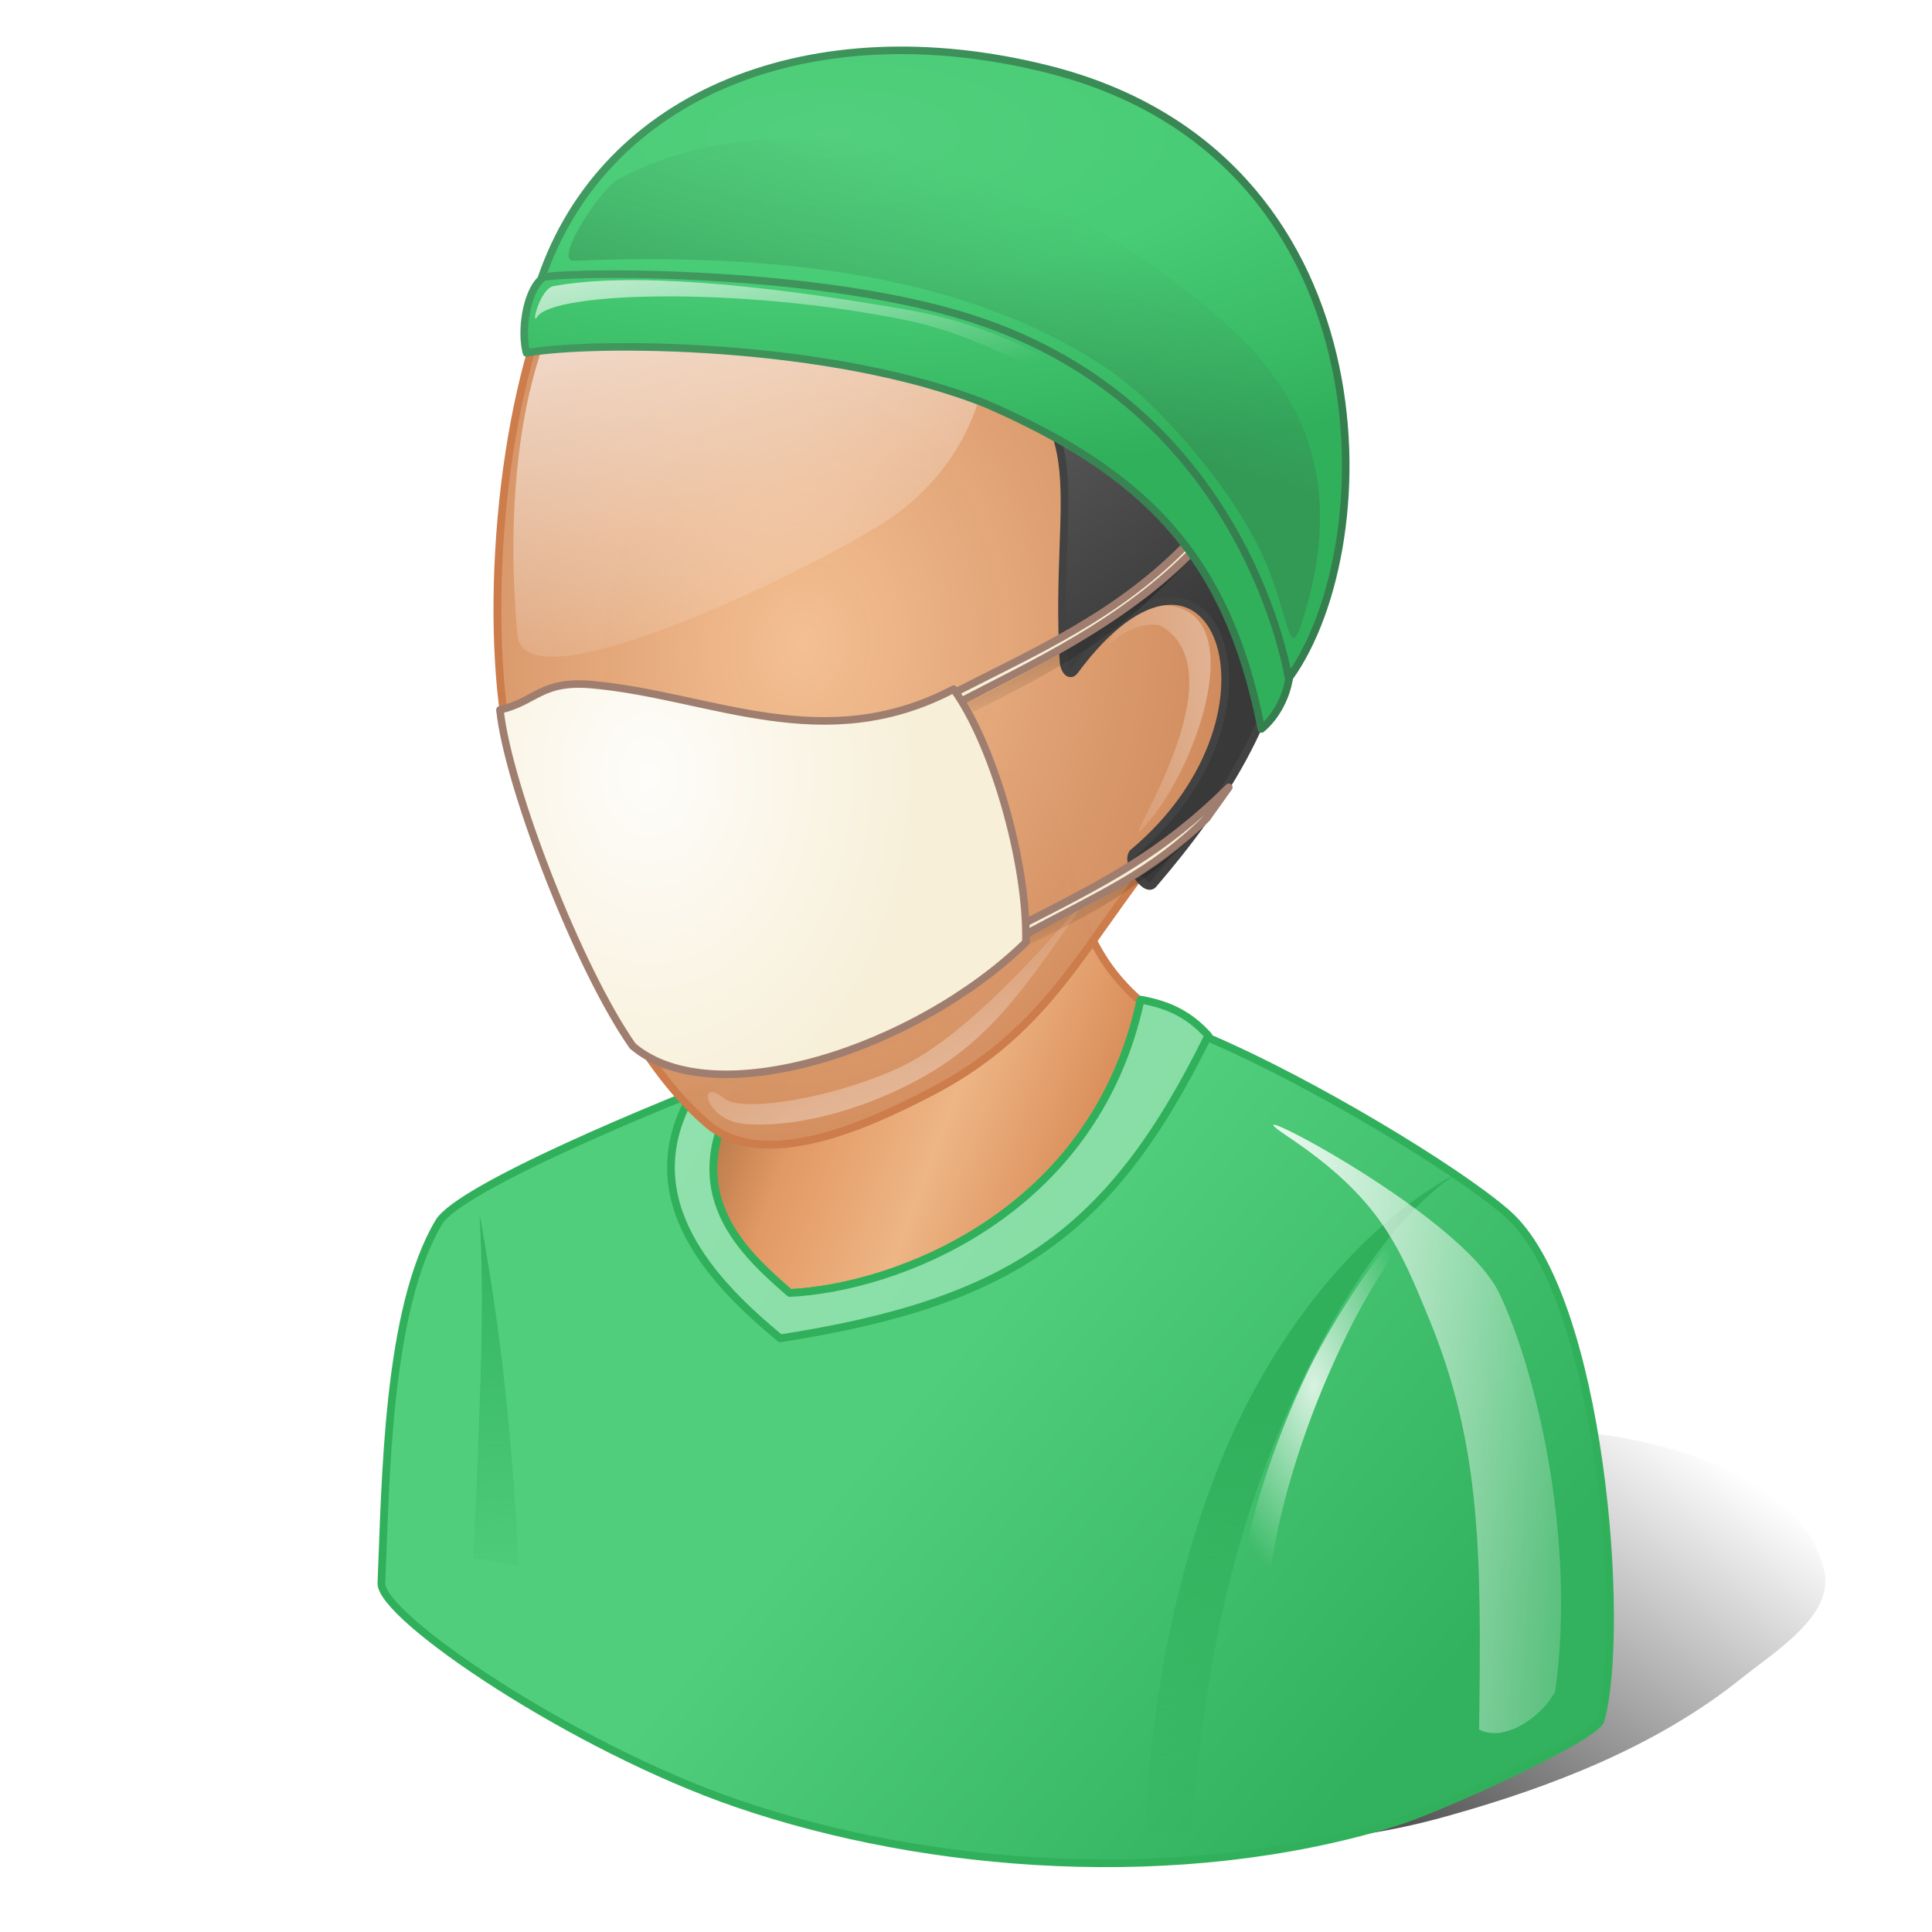 <?xml version="1.0"?>
<svg xmlns="http://www.w3.org/2000/svg" xmlns:xlink="http://www.w3.org/1999/xlink" width="256" height="256" viewBox="0 0 256 256">
  <defs>
    <linearGradient xlink:href="#a" id="A" gradientUnits="userSpaceOnUse" x1="261.456" y1="188.344" x2="186.558" y2="192.601" gradientTransform="translate(24.596 -55.594)"/>
    <linearGradient id="n">
      <stop offset="0" stop-color="#86dda4"/>
      <stop offset="1" stop-color="#94e2b0"/>
    </linearGradient>
    <linearGradient id="l">
      <stop offset="0" stop-color="#fefdfa"/>
      <stop offset="1" stop-color="#f7efd8"/>
    </linearGradient>
    <linearGradient id="k">
      <stop offset="0" stop-color="#419a5f" stop-opacity="0"/>
      <stop offset="1" stop-color="#357e4e" stop-opacity=".444"/>
    </linearGradient>
    <linearGradient id="j">
      <stop offset="0" stop-color="#419a5f"/>
      <stop offset="1" stop-color="#357e4e"/>
    </linearGradient>
    <linearGradient id="e">
      <stop offset="0" stop-color="#31b05c"/>
      <stop offset="1" stop-color="#31b05c" stop-opacity="0"/>
    </linearGradient>
    <linearGradient id="i">
      <stop offset="0" stop-color="#53cf7d"/>
      <stop offset=".426" stop-color="#48cc75"/>
      <stop offset="1" stop-color="#31b05c"/>
    </linearGradient>
    <linearGradient id="b">
      <stop offset="0" stop-color="#d3824d"/>
      <stop offset=".441" stop-color="#eeb585"/>
      <stop offset=".757" stop-color="#e29964"/>
      <stop offset="1" stop-color="#ab7042"/>
    </linearGradient>
    <linearGradient id="c">
      <stop offset="0" stop-color="#f4c093"/>
      <stop offset="1" stop-color="#c67b4c" stop-opacity=".984"/>
    </linearGradient>
    <linearGradient id="h">
      <stop offset="0" stop-color="#393939"/>
      <stop offset="1" stop-color="#848484"/>
    </linearGradient>
    <linearGradient id="g">
      <stop offset="0" stop-opacity=".675"/>
      <stop offset="1" stop-opacity="0"/>
    </linearGradient>
    <linearGradient id="f">
      <stop offset="0" stop-color="#fff" stop-opacity=".8"/>
      <stop offset="1" stop-color="#fff" stop-opacity="0"/>
    </linearGradient>
    <linearGradient id="d">
      <stop offset="0" stop-color="#31b05c"/>
      <stop offset="1" stop-color="#31b05c" stop-opacity="0"/>
    </linearGradient>
    <linearGradient id="a">
      <stop offset="0" stop-color="#fff"/>
      <stop offset="1" stop-color="#fff" stop-opacity="0"/>
    </linearGradient>
    <linearGradient xlink:href="#a" id="y" x1="124.684" y1="18.023" x2="158.949" y2="126.663" gradientUnits="userSpaceOnUse"/>
    <linearGradient xlink:href="#b" id="o" x1="215.816" y1="236.198" x2="138.031" y2="206.885" gradientUnits="userSpaceOnUse" gradientTransform="translate(-.09 -.108) scale(.683)"/>
    <linearGradient xlink:href="#m" id="r" x1="260.677" y1="349.517" x2="173.4" y2="276.022" gradientUnits="userSpaceOnUse"/>
    <linearGradient xlink:href="#a" id="z" x1="200.977" y1="265.165" x2="169.879" y2="182.493" gradientUnits="userSpaceOnUse"/>
    <linearGradient id="m">
      <stop offset="0" stop-color="#32b15e"/>
      <stop offset="1" stop-color="#50ce7b"/>
    </linearGradient>
    <linearGradient xlink:href="#d" id="t" x1="92.656" y1="229.361" x2="96.699" y2="311.236" gradientUnits="userSpaceOnUse"/>
    <linearGradient xlink:href="#e" id="u" gradientUnits="userSpaceOnUse" x1="102.427" y1="222.286" x2="96.699" y2="311.236" gradientTransform="translate(130.392 52.898)"/>
    <linearGradient xlink:href="#g" id="J" gradientUnits="userSpaceOnUse" x1="141.7" y1="65.831" x2="149.934" y2="88.961" gradientTransform="translate(8.533 30.84)"/>
    <linearGradient xlink:href="#a" id="w" x1="234.297" y1="261.179" x2="324.433" y2="267.85" gradientUnits="userSpaceOnUse"/>
    <linearGradient xlink:href="#g" id="p" x1="263.887" y1="349.094" x2="317.635" y2="271.902" gradientUnits="userSpaceOnUse" gradientTransform="translate(0 -119)"/>
    <linearGradient xlink:href="#g" id="I" x1="141.7" y1="65.831" x2="149.934" y2="88.961" gradientUnits="userSpaceOnUse"/>
    <linearGradient xlink:href="#h" id="B" x1="242.296" y1="115.989" x2="167.857" y2="12.212" gradientUnits="userSpaceOnUse" gradientTransform="translate(-.09 -.108) scale(.683)"/>
    <linearGradient xlink:href="#k" id="G" x1="129.574" y1="22.894" x2="121.398" y2="50.237" gradientUnits="userSpaceOnUse"/>
    <linearGradient xlink:href="#a" id="F" x1="130.711" y1="29.101" x2="145.263" y2="84.797" gradientUnits="userSpaceOnUse" gradientTransform="translate(-.09 -.108) scale(.683)"/>
    <linearGradient xlink:href="#j" id="E" x1="127.665" y1="39.052" x2="251.053" y2="92.556" gradientUnits="userSpaceOnUse" gradientTransform="translate(-.09 -.108) scale(.683)"/>
    <linearGradient xlink:href="#j" id="D" x1="121.745" y1="17.012" x2="262.054" y2="75.778" gradientUnits="userSpaceOnUse" gradientTransform="translate(-.09 -.108) scale(.683)"/>
    <linearGradient xlink:href="#n" id="s" x1="219.186" y1="252.387" x2="111.56" y2="191.296" gradientUnits="userSpaceOnUse"/>
    <radialGradient xlink:href="#i" id="C" cx="161.978" cy="13.767" fx="161.978" fy="13.767" r="82.242" gradientTransform="matrix(1.501 0 0 .547 -132.693 10.246)" gradientUnits="userSpaceOnUse"/>
    <radialGradient xlink:href="#l" id="H" cx="85.994" cy="96.259" fx="85.994" fy="96.259" r="35.836" gradientTransform="matrix(1 -.005 .006 1.306 -.561 -22.622)" gradientUnits="userSpaceOnUse"/>
    <radialGradient xlink:href="#f" id="v" cx="254.975" cy="269.765" fx="254.975" fy="269.765" r="19.628" gradientTransform="matrix(1 0 0 2.041 0 -281.575)" gradientUnits="userSpaceOnUse"/>
    <radialGradient xlink:href="#c" id="x" cx="354.208" cy="123.411" fx="354.208" fy="123.411" r="74.279" gradientTransform="matrix(1.409 .156 -.198 1.797 -318.852 -151.76)" gradientUnits="userSpaceOnUse"/>
    <filter id="q" x="-.037" width="1.075" y="-.067" height="1.134" color-interpolation-filters="sRGB">
      <feGaussianBlur stdDeviation="2.23"/>
    </filter>
  </defs>
  <path d="M135.171 102.946c9.725 6.506 2.796 20.917 18.864 31.975 14.874 10.236-15.823 38.352-31.286 46.237-66.974 28.41-11.635-86.019 12.422-78.212z" fill="url(#o)" fill-rule="evenodd" stroke="#cd7c4b" stroke-width="1.024"/>
  <path d="M280.654 233.605c20.264-5.637 40.756-13.544 57.18-26.684 6.896-5.517 18.168-12.355 16.2-20.965-4.588-20.082-34.7-26.585-55.273-27.637-109.728-5.61-116.991 102.792-18.107 75.286z" transform="translate(-.09 81.139) scale(.683)" fill="url(#p)" fill-rule="evenodd" filter="url(#q)"/>
  <g fill-rule="evenodd" stroke="#31b05c" stroke-width="1.5" stroke-linejoin="round">
    <path d="M74.125 307.277c-.28 6.525 37.355 31.932 69.07 42.79 36.984 12.662 85.745 16.428 127.361 3.706 8.599-2.628 39.137-16.49 40.095-19.879 4.964-17.557.204-82.39-18.194-98.384-9.852-8.564-37.84-25.415-57.506-33.85-3.478-3.827-7.862-6.58-13.537-7.542-8.922 41.713-47.655 55.916-68.072 56.89-9.445-8.289-23.758-20.828-7.314-43.318-18.235 6.918-56.769 22.894-60.755 29.576-10.123 16.972-10.305 50.399-11.148 70.01z" fill="url(#r)" transform="translate(-.09 -.108) scale(.683)"/>
    <path d="M221.414 194.118c-8.922 41.713-47.655 55.916-68.072 56.89-9.445-8.289-23.758-20.828-7.314-43.318l-11.93 5.242c-11.137 20.056 4.512 36.235 17.404 46.867 45.083-7.015 64.283-20.618 83.04-58.724-3.508-3.9-7.453-5.995-13.128-6.957z" fill="url(#s)" transform="translate(-.09 -.108) scale(.683)"/>
  </g>
  <g fill-rule="evenodd">
    <path d="M93.162 235.679c1.023 17.262.145 35.988-1.18 66.88l8.76 1.348c-1.564-31.88-4.496-51.145-7.58-68.228z" fill="url(#t)" transform="translate(-.09 -.108) scale(.683)"/>
    <path d="M282.517 227.93c-18.899 10.242-34.996 30.905-44.432 53.038-11.574 27.148-15.073 56.172-15.71 74.49l8.76 1.348c1.605-20.48 4.792-46.934 14.81-73.055 7.555-19.698 20.343-44.598 36.572-55.822z" fill="url(#u)" transform="translate(-.09 -.108) scale(.683)"/>
    <path d="M246.297 308.793c.698-12.13 5.985-29.056 11.119-40.937 5.516-12.768 9.409-19.467 19.71-34.03 5.182-7.326-2.444.333-10.693 11.643-4.756 6.518-9.718 14.812-12.555 20.702-6.692 13.896-12.093 30.456-13.309 42.285-.195 1.903 5.618 2.246 5.728.337z" fill="url(#v)" transform="translate(-.09 -.108) scale(.683)"/>
    <path d="M249.92 220.616c18.01 12.035 21.724 21.5 27.399 35.26 10.22 24.779 10.216 45.932 9.768 79.813 4.85 2.604 12.254-2.49 14.771-7.385 4.215-30.673-4.209-63.612-10.959-77.43-7.717-15.797-55.596-40.026-40.978-30.258z" fill="url(#w)" transform="translate(-.09 -.108) scale(.683)"/>
  </g>
  <g fill-rule="evenodd">
    <path d="M104.244 64.737c-9.194 28.749-10.093 70.691-2.573 89.852 8.48 21.605 19.516 49.77 35.657 63.581 10.998 9.41 30.767.44 43.604-6.245 18.876-9.83 26.778-23.177 37.063-37.4 11.45-15.832 24.782-32.771 26.617-52.224 2.077-22.009-5.042-46.164-18.531-63.68-11.035-14.33-28.435-27.031-46.497-27.965-25.64-1.325-68.043 11.264-75.34 34.081z" fill="url(#x)" stroke="#cd7c4b" stroke-width="1.5" stroke-linecap="round" stroke-linejoin="round" transform="translate(-.09 -.108) scale(.683)"/>
    <path d="M100.54 123.412c-2.492-26.057.155-60.256 17.06-76.18 61.9-57.876 99.978 24.141 54.26 54.157-16.412 10.337-69.963 36.214-71.32 22.023z" fill="url(#y)" transform="translate(-.09 -.108) scale(.683)"/>
    <path d="M140.565 213.23c-5.217-4.355-3.786 4.188 3.834 4.957 8.33.84 22.198-1.845 35.477-9.483 16.15-9.29 22.666-23.212 37.405-42.646 9.927-13.09-20.922 30.804-42.17 40.978-12.378 5.927-30.95 9.197-34.546 6.195z" fill="url(#z)" transform="translate(-.09 -.108) scale(.683)"/>
    <path d="M215.533 124.955c4.125-3.71 8.602-4.173 10.166-3.18 15.724 9.992-10.186 46.028-3.533 38.723 11.062-12.145 21.896-45.609.79-42.749-4.56.618-8.768 8.415-7.423 7.206z" fill="url(#A)" transform="translate(-.09 -.108) scale(.683)"/>
  </g>
  <path d="M126.517 44.232c20.13 11.298 13.007 19.504 14.413 43.488.054.93.775 2.086 1.47 1.148 18.135-24.475 30.156 5.321 7.808 24.074-1.268 1.064 1.526 5.486 2.603 4.229 9.91-11.564 17.053-23.155 18.861-38.59 2.04-17.412-.219-38.87-12.609-51.271-22.267-8.506-48.103 16.652-32.546 16.922z" fill="url(#B)" fill-rule="evenodd" stroke="#424242" stroke-width="1.024"/>
  <path d="M125.932 92.06c11.388-5.84 22.312-10.53 31.705-20.343l.772.935c-9.555 9.911-21.581 15.314-31.58 20.54z" fill="#f7efd8" fill-rule="evenodd" stroke="#a07e6f" stroke-linecap="round" stroke-linejoin="round"/>
  <path d="M69.76 46.763c8.592-1.573 40.324-1.549 61.086 6.83 20.219 8.88 31.723 19.523 36.29 42.997 1.588-1.272 3.255-3.823 3.695-6.795 12.826-17.851 13.259-69.29-31.996-80.632-31.31-7.847-58.792 3.2-67.147 27.85-1.974 1.85-2.694 6.836-1.928 9.75z" fill="url(#C)" fill-rule="evenodd" stroke="url(#D)" stroke-linejoin="round"/>
  <path d="M71.802 36.82c1.07-.803 35.23-1.488 56.66 5.296 37.108 11.748 42.357 48.155 42.357 48.155" fill="none" stroke="url(#E)"/>
  <path d="M71.185 41.98c-.884 1.397.358-3.742 2.182-4.074 9.85-1.79 26.36-.446 46.88 3.146 14.83 2.595 24.552 9.879 28.911 14.13 3.115 3.038-14.47-9.779-28.94-12.727-22.251-4.533-46.926-3.8-49.033-.475z" fill="url(#F)" fill-rule="evenodd"/>
  <path d="M76.008 34.539c-2.724.1 3.528-9.507 5.928-10.798 24.992-13.441 60.883.629 81.513 20.114 9.423 8.9 14.862 20.476 9.104 38.533-1.945 6.1-1.675-1.734-5.827-10.001-4.577-9.114-13.754-19.255-19.58-23.24-21.117-14.441-49.698-15.39-71.138-14.608z" fill="url(#G)" fill-rule="evenodd"/>
  <path d="M135.142 122.654c11.388-5.84 18.713-9.472 27.682-18.332l-2.933 4.11c-7.226 7.16-13.642 9.81-24.594 15.672z" fill="#f7efd8" fill-rule="evenodd" stroke="#a07e6f" stroke-linecap="round" stroke-linejoin="round"/>
  <path d="M78.448 90.72c-6.738-.607-7.401 2.228-12.204 3.338 1.063 10.148 10.451 34.395 17.597 44.551 10.728 9.125 37.543.434 52.096-13.755.225-10.645-4.423-26.473-9.582-33.535-17.299 9.098-32.131.822-47.907-.599z" fill="url(#H)" fill-rule="evenodd" stroke="#a07e6f" stroke-linejoin="round"/>
  <path d="M128.975 94.313l-.823-1.197c11.653-5.726 22.177-11.792 29.642-18.939-7.44 7.044-10.392 11.138-28.819 20.136z" fill="url(#I)" fill-rule="evenodd"/>
  <path d="M136.344 125.154l.077-1.145c11.282-5.62 15.137-7.77 23.079-14.44-7.44 7.044-11.716 10.132-23.156 15.585z" fill="url(#J)" fill-rule="evenodd"/>
</svg>
